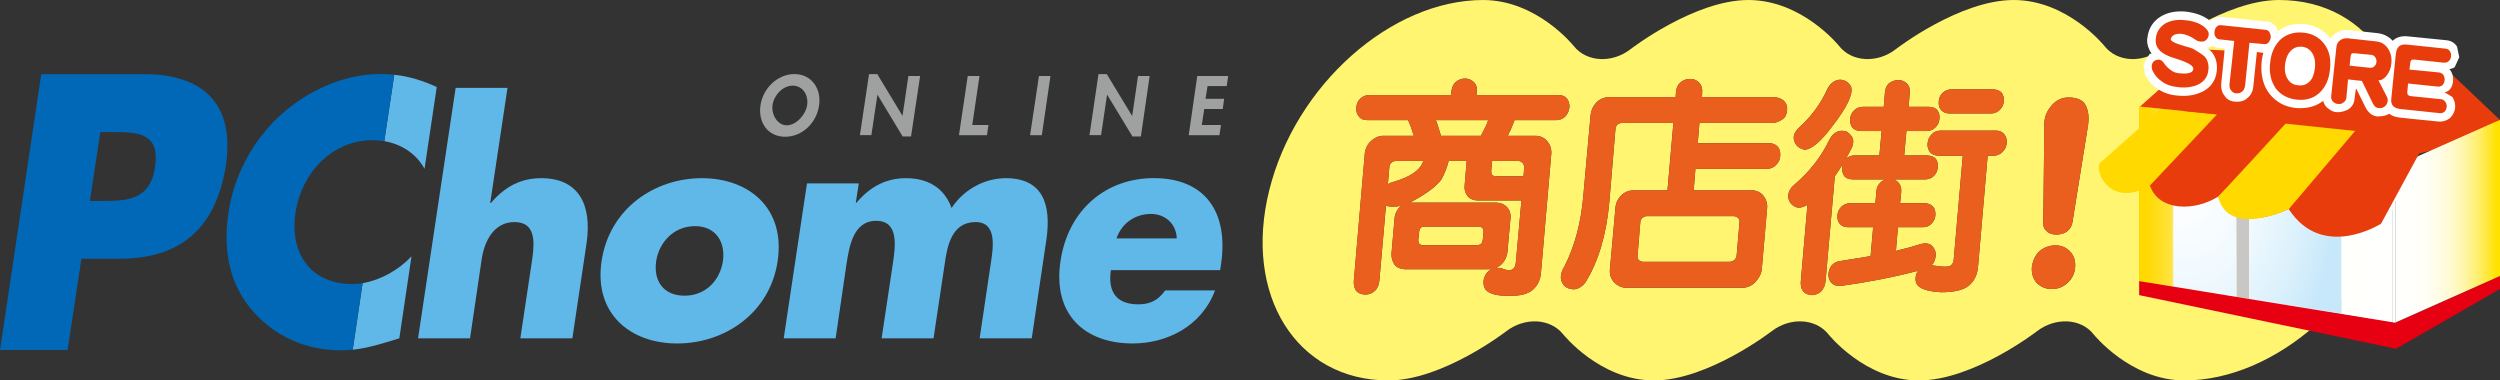 <?xml version="1.0" encoding="utf-8"?>
<!-- Generator: Adobe Illustrator 19.0.0, SVG Export Plug-In . SVG Version: 6.00 Build 0)  -->
<svg version="1.1" id="圖層_1" xmlns="http://www.w3.org/2000/svg" xmlns:xlink="http://www.w3.org/1999/xlink" x="0px" y="0px"
	 width="43.635px" height="6.64px" viewBox="0 0 43.635 6.64"
	 style="enable-background:new 0 0 43.635 6.64;" xml:space="preserve">
<rect x="0" y="0" width="43.635" height="6.64" fill="#333333" stroke="none"/>
<style type="text/css">
	.st0{fill-rule:evenodd;clip-rule:evenodd;fill:#E60012;}
	.st1{fill-rule:evenodd;clip-rule:evenodd;fill:#E83C0C;}
	.st2{fill:#FFF571;}
	.st3{fill:#0068B7;}
	.st4{fill:#60B8E9;}
	.st5{fill:#9FA0A0;}
	.st6{fill:#EB5F1E;}
	.st7{clip-path:url(#SVGID_2_);fill:url(#SVGID_3_);}
	.st8{clip-path:url(#SVGID_5_);fill:url(#SVGID_6_);}
	.st9{clip-path:url(#SVGID_8_);fill:url(#SVGID_9_);}
	.st10{clip-path:url(#SVGID_11_);fill:url(#SVGID_12_);}
	.st11{clip-path:url(#SVGID_14_);fill:url(#SVGID_15_);}
	.st12{clip-path:url(#SVGID_17_);fill:url(#SVGID_18_);}
	.st13{clip-path:url(#SVGID_20_);fill:url(#SVGID_21_);}
	.st14{fill:#C9C7C5;}
	.st15{fill-rule:evenodd;clip-rule:evenodd;fill:#FFD900;}
	.st16{enable-background:new    ;}
	.st17{clip-path:url(#SVGID_23_);fill:#E83C0C;}
	.st18{fill:#FFFFFF;}
	.st19{clip-path:url(#SVGID_25_);fill:#E83C0C;}
	.st20{fill:#E83C0C;}
	.st21{clip-path:url(#SVGID_27_);fill:#E83C0C;}
</style>
<polygon class="st0" points="41.819,5.627 41.819,6.088 43.635,5.043 43.635,4.818 "/>
<polygon class="st1" points="42.109,2.253 41.882,2.764 43.618,2.334 43.632,2.093 "/>
<path class="st2" d="M25.847,2.37c0.083-0.153,0.124-0.244,0.126-0.273h-0.914
	c0.013,0.015,0.044,0.106,0.092,0.273H25.847z"/>
<path class="st2" d="M24.82,2.864c0.01-0.02,0.017-0.037,0.02-0.055h-0.475
	c-0.034,0.002-0.059,0.01-0.079,0.032c-0.024,0.023-0.035,0.044-0.035,0.071
	l-0.027,0.306c0.024-0.021,0.052-0.03,0.088-0.041
	C24.583,3.099,24.752,2.995,24.82,2.864"/>
<path class="st2" d="M25.807,3.955h-0.935c-0.037,0-0.064,0.009-0.078,0.024
	c-0.014,0.026-0.024,0.047-0.024,0.074l-0.014,0.128
	c-0.004,0.03,0.004,0.055,0.017,0.073c0.013,0.014,0.035,0.026,0.068,0.026
	h0.935c0.032,0,0.057-0.012,0.078-0.026c0.013-0.016,0.022-0.041,0.028-0.073
	l0.011-0.128c0-0.031-0.003-0.054-0.017-0.07
	C25.859,3.964,25.839,3.955,25.807,3.955"/>
<path class="st2" d="M25.617,3.426c-0.042-0.058-0.062-0.117-0.053-0.188l0.035-0.429
	h-0.314c-0.026,0.106-0.068,0.219-0.134,0.334
	c-0.101,0.127-0.283,0.259-0.55,0.397c0.004-0.002,0.011-0.004,0.023-0.004
	h0.281h1.203c0.087,0.002,0.154,0.031,0.203,0.089
	c0.04,0.045,0.058,0.102,0.055,0.172l-0.057,0.619
	c-0.012,0.073-0.044,0.141-0.105,0.201c-0.035,0.029-0.066,0.045-0.098,0.065
	c0.032-0.008,0.063-0.008,0.099,0c0.084,0.033,0.142,0.044,0.172,0.029
	c0.049-0.021,0.076-0.063,0.08-0.126l0.098-1.086h-0.759
	C25.722,3.499,25.661,3.475,25.617,3.426"/>
<path class="st2" d="M39.779,0c-0.949,0-2.056,0.857-2.056,0.857
	c-0.325,0.251-0.77,0.229-0.991-0.053c0,0-0.643-0.804-1.586-0.804
	c-0.947,0-2.055,0.857-2.055,0.857c-0.321,0.251-0.769,0.229-0.99-0.053
	c0,0-0.642-0.804-1.585-0.804c-0.946,0-2.055,0.857-2.055,0.857
	c-0.323,0.251-0.767,0.229-0.992-0.053c0,0-0.639-0.804-1.583-0.804
	c-1.606,0-3.278,1.486-3.733,3.322c-0.456,1.833,0.477,3.318,2.082,3.318
	c0.946,0,2.054-0.858,2.054-0.858c0.325-0.249,0.767-0.228,0.993,0.051
	c0,0,0.641,0.807,1.585,0.807c0.943,0,2.054-0.858,2.054-0.858
	c0.322-0.249,0.767-0.228,0.991,0.051c0,0,0.64,0.807,1.582,0.807
	c0.948,0,2.058-0.858,2.058-0.858c0.323-0.249,0.768-0.228,0.988,0.051
	c0,0,0.644,0.807,1.586,0.807c1.606,0,3.278-1.485,3.734-3.318
	C42.318,1.486,41.383,0,39.779,0 M33.908,1.619
	c0.043-0.039,0.096-0.06,0.159-0.06h0.72
	c0.06,0.002,0.11,0.021,0.145,0.054c0.031,0.037,0.047,0.09,0.043,0.154
	C34.97,1.827,34.947,1.875,34.905,1.916c-0.041,0.042-0.093,0.065-0.155,0.065
	h-0.722c-0.064,0-0.111-0.023-0.147-0.059c-0.035-0.041-0.049-0.089-0.042-0.155
	C33.842,1.711,33.867,1.661,33.908,1.619 M31.417,2.212
	c0.209-0.192,0.368-0.412,0.48-0.663c0.034-0.065,0.08-0.113,0.138-0.139
	c0.048-0.024,0.104-0.026,0.165-0.001c0.054,0.023,0.089,0.063,0.11,0.109
	C32.346,1.646,32.236,1.875,31.981,2.203c-0.202,0.271-0.365,0.41-0.49,0.41
	c-0.054-0.014-0.1-0.037-0.136-0.079C31.275,2.427,31.294,2.319,31.417,2.212
	 M26.797,2.37c0.085,0,0.153,0.031,0.205,0.091
	c0.054,0.061,0.079,0.134,0.075,0.219l-0.181,2.085
	c-0.013,0.138-0.07,0.241-0.174,0.318c-0.061,0.038-0.144,0.069-0.252,0.076
	c-0.306,0.019-0.488-0.018-0.552-0.122c-0.028-0.054-0.032-0.112-0.017-0.177
	c0.024-0.076,0.069-0.132,0.132-0.16c-0.009-0.004-0.016-0.004-0.025,0h-1.486
	c-0.076-0.004-0.138-0.028-0.18-0.078c-0.042-0.061-0.06-0.128-0.054-0.208
	l0.054-0.621c0.009-0.071,0.042-0.132,0.092-0.183
	c0.003-0.006,0.012-0.014,0.02-0.016c-0.125,0.02-0.213,0.018-0.263-0.006
	l-0.115,1.309c-0.008,0.075-0.033,0.136-0.074,0.175
	c-0.049,0.047-0.107,0.069-0.167,0.069c-0.07,0-0.12-0.02-0.158-0.058
	c-0.039-0.046-0.054-0.111-0.047-0.186l0.192-2.231
	c0.013-0.079,0.047-0.15,0.108-0.205c0.065-0.058,0.135-0.091,0.214-0.091
	h0.533c-0.034-0.111-0.067-0.201-0.101-0.273h-0.706
	c-0.069,0-0.119-0.019-0.151-0.063c-0.037-0.044-0.053-0.099-0.046-0.159
	c0.004-0.063,0.03-0.117,0.072-0.156c0.043-0.041,0.096-0.06,0.163-0.06
	h1.415l0.009-0.059c0.007-0.066,0.031-0.128,0.074-0.166
	c0.043-0.039,0.1-0.064,0.165-0.064c0.062,0,0.114,0.025,0.153,0.064
	c0.042,0.038,0.061,0.1,0.053,0.166l-0.007,0.059h1.426
	c0.068,0,0.116,0.019,0.149,0.056C27.38,1.758,27.398,1.812,27.393,1.875
	c-0.007,0.06-0.032,0.115-0.073,0.159c-0.045,0.042-0.098,0.063-0.159,0.063
	h-0.726c-0.021,0.049-0.043,0.103-0.07,0.174
	c-0.019,0.034-0.036,0.067-0.047,0.099H26.797z M31.104,2.086
	c-0.053,0.04-0.117,0.06-0.187,0.06h-1.255l-0.029,0.352h1.236
	c0.068,0,0.122,0.02,0.158,0.062c0.039,0.039,0.05,0.095,0.045,0.163
	c-0.002,0.061-0.027,0.114-0.073,0.155c-0.045,0.05-0.102,0.07-0.168,0.07
	h-1.239l-0.03,0.374h0.995c0.089-0.004,0.16,0.026,0.216,0.087
	C30.824,3.473,30.849,3.542,30.844,3.625l-0.094,1.078
	c-0.01,0.085-0.053,0.157-0.118,0.226c-0.064,0.063-0.138,0.093-0.221,0.093
	h-2.042c-0.074-0.004-0.14-0.037-0.199-0.097
	c-0.057-0.067-0.078-0.139-0.071-0.222L28.196,3.625
	c0.007-0.083,0.041-0.158,0.108-0.22c0.059-0.057,0.13-0.083,0.213-0.083h0.266
	h0.321l0.103-1.176H28.321c-0.077,0-0.116,0.034-0.125,0.111l-0.107,1.272
	c-0.051,0.565-0.189,1.032-0.415,1.396c-0.052,0.071-0.116,0.112-0.183,0.123
	c-0.062,0.006-0.121-0.009-0.171-0.044c-0.098-0.091-0.104-0.207-0.014-0.356
	c0.181-0.353,0.294-0.775,0.332-1.264l0.122-1.356
	c0.008-0.099,0.045-0.179,0.109-0.244c0.063-0.063,0.144-0.093,0.248-0.09
	h1.129l0.006-0.081c0.006-0.072,0.027-0.127,0.072-0.168
	c0.047-0.044,0.105-0.068,0.176-0.068c0.063,0,0.113,0.022,0.154,0.063
	c0.045,0.046,0.063,0.106,0.056,0.173l-0.004,0.081h1.25
	c0.073,0.004,0.135,0.025,0.178,0.064c0.045,0.044,0.064,0.098,0.058,0.16
	C31.186,1.995,31.159,2.057,31.104,2.086 M34.949,2.655
	c-0.044,0.042-0.098,0.063-0.157,0.063h-0.099l-0.17,1.96
	c-0.018,0.139-0.076,0.243-0.172,0.318c-0.103,0.074-0.259,0.105-0.473,0.105
	c-0.242-0.014-0.386-0.064-0.428-0.152c-0.022-0.052-0.022-0.107-0.001-0.168
	c0.007-0.02,0.019-0.042,0.029-0.055c-0.441,0.116-0.888,0.201-1.343,0.264
	c-0.067,0.004-0.122-0.009-0.158-0.041C31.934,4.908,31.915,4.86,31.913,4.797
	c0-0.06,0.018-0.11,0.056-0.163c0.039-0.045,0.093-0.073,0.156-0.079
	c0.157-0.025,0.331-0.052,0.524-0.085l0.045-0.504H32.262
	c-0.065,0-0.113-0.019-0.148-0.056c-0.036-0.039-0.049-0.092-0.044-0.156
	c0.006-0.057,0.029-0.105,0.069-0.146c0.045-0.041,0.097-0.062,0.159-0.062
	h0.434l0.018-0.198c0.003-0.069,0.028-0.124,0.069-0.16
	c0.028-0.029,0.06-0.047,0.096-0.057h-0.574c-0.067,0-0.116-0.019-0.15-0.055
	C32.159,3.033,32.144,2.967,32.153,2.882c-0.041,0.068-0.085,0.135-0.128,0.194
	L31.863,4.908c-0.007,0.075-0.035,0.131-0.078,0.179
	c-0.045,0.041-0.097,0.06-0.16,0.065c-0.063-0.005-0.112-0.024-0.15-0.063
	c-0.035-0.048-0.051-0.106-0.044-0.181l0.116-1.333
	C31.491,3.608,31.442,3.625,31.384,3.625c-0.054-0.011-0.1-0.037-0.134-0.083
	c-0.035-0.051-0.048-0.106-0.035-0.158c0.012-0.062,0.047-0.114,0.108-0.164
	c0.268-0.229,0.469-0.49,0.608-0.783c0.036-0.067,0.08-0.114,0.139-0.139
	c0.048-0.021,0.102-0.021,0.165,0c0.047,0.035,0.085,0.072,0.106,0.121
	c0.014,0.057,0.003,0.12-0.035,0.19c-0.032,0.057-0.06,0.111-0.089,0.164
	c0.041-0.039,0.093-0.061,0.156-0.061h0.429l0.04-0.426h-0.359
	c-0.065,0-0.113-0.019-0.149-0.056c-0.034-0.042-0.045-0.091-0.042-0.156
	c0.006-0.058,0.029-0.11,0.072-0.15c0.043-0.041,0.096-0.06,0.159-0.06
	h0.356l0.02-0.246c0.005-0.067,0.027-0.123,0.068-0.161
	c0.048-0.037,0.101-0.06,0.167-0.06c0.058,0,0.106,0.021,0.146,0.058
	c0.042,0.04,0.06,0.096,0.053,0.163l-0.02,0.246h0.352
	c0.061,0.002,0.114,0.019,0.144,0.054c0.033,0.038,0.051,0.093,0.042,0.156
	c-0.003,0.058-0.028,0.106-0.068,0.147c-0.04,0.044-0.092,0.065-0.155,0.065
	h-0.353l-0.039,0.426h0.4c0.062,0.004,0.111,0.022,0.145,0.052
	c0.034,0.041,0.047,0.093,0.041,0.155c-0.005,0.062-0.027,0.109-0.066,0.15
	c-0.043,0.041-0.094,0.062-0.156,0.062h-0.558
	c0.034,0.01,0.064,0.025,0.089,0.05c0.039,0.043,0.06,0.098,0.053,0.167
	l-0.019,0.198h0.427c0.062,0.003,0.109,0.021,0.143,0.056
	c0.037,0.038,0.048,0.09,0.046,0.152c-0.002,0.059-0.03,0.109-0.069,0.15
	c-0.041,0.043-0.093,0.062-0.158,0.062h-0.427l-0.036,0.413
	c0.18-0.043,0.32-0.084,0.422-0.116c0.065-0.02,0.123-0.02,0.169,0
	c0.044,0.025,0.076,0.064,0.097,0.122c0.012,0.062,0.008,0.118-0.017,0.172
	c-0.006,0.028-0.027,0.052-0.052,0.071c0.015,0.002,0.025,0.006,0.037,0.006
	c0.165,0.028,0.267,0.028,0.307-0.004c0.025-0.021,0.044-0.057,0.046-0.103
	l0.158-1.809h-0.417c-0.064,0-0.116-0.021-0.153-0.059
	c-0.034-0.046-0.052-0.099-0.044-0.161c0.008-0.065,0.031-0.115,0.075-0.156
	c0.04-0.044,0.091-0.063,0.162-0.063h0.95c0.063,0,0.113,0.019,0.146,0.059
	c0.038,0.043,0.054,0.095,0.048,0.16C35.019,2.56,34.995,2.613,34.949,2.655
	 M36.22,4.662c-0.01,0.115-0.051,0.2-0.131,0.273
	c-0.075,0.073-0.17,0.11-0.277,0.11c-0.11,0-0.199-0.041-0.268-0.112
	c-0.059-0.071-0.087-0.156-0.08-0.271c0.015-0.111,0.059-0.208,0.135-0.279
	c0.078-0.066,0.171-0.1,0.28-0.1c0.102,0,0.189,0.037,0.261,0.116
	C36.2,4.468,36.228,4.557,36.22,4.662 M36.446,2.18l-0.274,1.704
	c-0.012,0.063-0.044,0.117-0.098,0.158c-0.048,0.034-0.109,0.052-0.178,0.052
	c-0.078,0-0.136-0.019-0.171-0.057c-0.043-0.034-0.066-0.086-0.062-0.153
	l0.019-1.704c-0.005-0.123,0.038-0.235,0.121-0.331
	c0.08-0.098,0.182-0.148,0.301-0.148c0.152,0,0.255,0.048,0.3,0.139
	C36.452,1.935,36.464,2.047,36.446,2.18"/>
<path class="st2" d="M28.664,3.806c-0.021,0.02-0.034,0.045-0.034,0.078l-0.047,0.567
	c-0.006,0.037,0,0.065,0.018,0.084c0.018,0.022,0.042,0.031,0.075,0.035h1.506
	c0.034,0,0.065-0.013,0.095-0.035c0.018-0.023,0.034-0.051,0.035-0.084
	l0.049-0.567c0.005-0.035-0.006-0.064-0.026-0.082
	c-0.023-0.017-0.05-0.03-0.083-0.03h-1.507
	C28.717,3.772,28.688,3.785,28.664,3.806"/>
<path class="st2" d="M26.028,2.985c0,0.028,0.004,0.052,0.017,0.069
	c0.014,0.015,0.035,0.022,0.07,0.022h0.476l0.013-0.15
	c0.001-0.028-0.01-0.056-0.03-0.084c-0.026-0.023-0.05-0.033-0.076-0.033H26.044
	L26.028,2.985z"/>
<path class="st3" d="M2.525,1.295H0.72L0,6.109h1.18l0.241-1.593h0.666
	c1.03,0,1.682-0.5,1.857-1.638C4.104,1.777,3.502,1.295,2.525,1.295 M2.706,2.917
	C2.62,3.507,2.196,3.507,1.769,3.507H1.569l0.182-1.202h0.198
	C2.404,2.305,2.796,2.313,2.706,2.917"/>
<path class="st4" d="M9.448,3.11c-0.354,0-0.628,0.141-0.881,0.433H8.556l0.302-2.009
	H7.953L7.297,5.905h0.907l0.204-1.385c0.049-0.315,0.212-0.644,0.572-0.644
	c0.362,0,0.355,0.329,0.31,0.644L9.082,5.905h0.908l0.247-1.654
	C10.339,3.564,10.094,3.11,9.448,3.11"/>
<path class="st4" d="M12.25,3.11c-0.82,0-1.611,0.525-1.75,1.447
	c-0.136,0.922,0.503,1.438,1.32,1.438c0.823,0,1.617-0.524,1.753-1.438
	C13.71,3.635,13.074,3.11,12.25,3.11 M12.618,4.557
	c-0.052,0.342-0.306,0.604-0.67,0.604c-0.372,0-0.545-0.262-0.495-0.604
	c0.052-0.331,0.308-0.61,0.678-0.61C12.494,3.947,12.665,4.226,12.618,4.557"/>
<path class="st4" d="M17.553,3.11c-0.35,0-0.72,0.182-0.944,0.52
	c-0.131-0.36-0.425-0.52-0.793-0.52c-0.329,0-0.612,0.128-0.868,0.429H14.937
	l0.052-0.338h-0.904l-0.406,2.704h0.906l0.189-1.292
	c0.048-0.301,0.114-0.759,0.519-0.759s0.334,0.458,0.289,0.759l-0.194,1.292
	h0.906l0.194-1.292c0.044-0.322,0.124-0.737,0.54-0.737
	c0.385,0,0.306,0.459,0.263,0.737l-0.192,1.292h0.909l0.256-1.724
	C18.353,3.56,18.198,3.11,17.553,3.11"/>
<path class="st4" d="M20.138,3.109c-0.831,0-1.494,0.548-1.628,1.448
	c-0.139,0.927,0.416,1.438,1.261,1.438c0.581,0,1.199-0.29,1.436-0.926h-0.87
	c-0.126,0.178-0.271,0.243-0.469,0.243c-0.373,0-0.536-0.208-0.479-0.597h1.908
	l0.015-0.103C21.448,3.688,21.023,3.109,20.138,3.109 M19.487,4.161
	c0.098-0.279,0.338-0.427,0.603-0.427c0.243,0,0.441,0.169,0.449,0.427H19.487z"/>
<path class="st5" d="M13.703,2.387c0.305,0,0.552-0.248,0.593-0.547
	c0.044-0.289-0.13-0.547-0.429-0.547c-0.305,0-0.554,0.258-0.594,0.547
	C13.231,2.139,13.402,2.387,13.703,2.387 M13.484,1.833
	c0.023-0.168,0.175-0.338,0.353-0.338c0.178,0,0.277,0.17,0.251,0.338
	c-0.019,0.154-0.182,0.354-0.356,0.354C13.562,2.187,13.46,1.987,13.484,1.833"/>
<polygon class="st5" points="15.314,1.656 15.317,1.656 15.755,2.382 15.901,2.382 
	16.06,1.326 15.855,1.326 15.753,2.02 15.751,2.02 15.312,1.294 15.168,1.294 
	15.009,2.359 15.209,2.359 "/>
<polygon class="st5" points="17.252,2.182 16.97,2.182 17.096,1.326 16.891,1.326 
	16.738,2.36 17.227,2.36 "/>
<polygon class="st5" points="17.979,2.36 18.184,2.36 18.335,1.326 18.134,1.326 "/>
<polygon class="st5" points="19.322,1.656 19.326,1.656 19.766,2.382 19.913,2.382 
	20.066,1.326 19.863,1.326 19.762,2.02 19.758,2.02 19.318,1.294 19.173,1.294 
	19.016,2.359 19.218,2.359 "/>
<polygon class="st5" points="20.748,2.36 21.284,2.36 21.311,2.182 20.976,2.182 
	21.019,1.903 21.342,1.903 21.366,1.725 21.041,1.725 21.077,1.502 21.411,1.502 
	21.437,1.326 20.897,1.326 "/>
<path class="st4" d="M7.41,2.947l0.213-1.428C7.388,1.41,7.145,1.333,6.882,1.305
	l-0.174,1.158C7.006,2.516,7.265,2.68,7.41,2.947"/>
<path class="st4" d="M6.97,5.905l0.212-1.43C6.949,4.721,6.638,4.888,6.329,4.943
	L6.157,6.104C6.416,6.076,6.656,6.002,6.97,5.905"/>
<path class="st3" d="M6.498,2.447c0.072,0,0.14,0.006,0.209,0.017l0.174-1.158
	C6.803,1.294,6.716,1.292,6.629,1.292c-0.606,0-1.259,0.277-1.754,0.736
	C4.393,2.479,4.081,3.082,3.988,3.709C3.885,4.391,4.015,4.985,4.424,5.442
	c0.38,0.431,0.919,0.672,1.518,0.672c0.073,0,0.143-0.004,0.214-0.01
	L6.329,4.943C6.267,4.953,6.203,4.957,6.141,4.957
	c-0.701,0-1.091-0.519-0.984-1.243C5.264,3.003,5.809,2.447,6.498,2.447"/>
<path class="st6" d="M26.435,2.097h0.726c0.061,0,0.114-0.02,0.158-0.063
	c0.042-0.044,0.067-0.099,0.074-0.159c0.005-0.063-0.014-0.117-0.048-0.16
	c-0.033-0.037-0.081-0.056-0.149-0.056h-1.426l0.007-0.059
	c0.008-0.066-0.011-0.128-0.053-0.166c-0.039-0.039-0.091-0.063-0.154-0.063
	c-0.065,0-0.121,0.024-0.164,0.063c-0.043,0.038-0.067,0.1-0.074,0.166
	l-0.009,0.059h-1.415c-0.067,0-0.12,0.019-0.163,0.06
	c-0.042,0.039-0.068,0.093-0.073,0.156c-0.007,0.06,0.01,0.115,0.047,0.159
	c0.032,0.045,0.082,0.063,0.151,0.063h0.706
	c0.034,0.072,0.067,0.162,0.101,0.274h-0.533c-0.079,0-0.149,0.032-0.214,0.09
	c-0.061,0.055-0.095,0.126-0.108,0.205l-0.193,2.231
	c-0.006,0.075,0.009,0.141,0.048,0.186c0.038,0.039,0.088,0.058,0.158,0.058
	c0.059,0,0.118-0.021,0.167-0.069c0.04-0.039,0.065-0.1,0.074-0.175
	l0.114-1.309c0.051,0.024,0.139,0.026,0.264,0.006
	c-0.009,0.002-0.017,0.01-0.02,0.016c-0.05,0.052-0.083,0.112-0.092,0.183
	l-0.054,0.621c-0.006,0.081,0.012,0.147,0.054,0.208
	c0.042,0.05,0.103,0.074,0.18,0.078h1.485c0.01-0.004,0.017-0.004,0.026,0
	c-0.063,0.028-0.108,0.085-0.132,0.16c-0.015,0.065-0.011,0.123,0.016,0.178
	c0.064,0.103,0.247,0.14,0.553,0.121c0.108-0.007,0.191-0.037,0.252-0.076
	c0.104-0.077,0.161-0.18,0.174-0.318l0.181-2.085
	c0.004-0.085-0.021-0.158-0.076-0.219c-0.051-0.06-0.12-0.09-0.204-0.09h-0.48
	c0.012-0.033,0.029-0.066,0.048-0.1C26.392,2.2,26.414,2.146,26.435,2.097
	 M25.972,2.097c-0.002,0.029-0.043,0.12-0.126,0.274h-0.696
	c-0.048-0.167-0.079-0.258-0.092-0.274H25.972z M24.311,3.177
	c-0.036,0.011-0.064,0.02-0.088,0.041l0.027-0.306
	c0-0.027,0.011-0.048,0.035-0.072c0.021-0.021,0.046-0.029,0.08-0.031h0.474
	c-0.003,0.018-0.009,0.035-0.02,0.055C24.751,2.995,24.582,3.099,24.311,3.177
	 M25.881,4.181c-0.006,0.032-0.015,0.058-0.028,0.073
	c-0.021,0.015-0.046,0.027-0.078,0.027h-0.935c-0.033,0-0.055-0.012-0.068-0.027
	c-0.013-0.017-0.021-0.043-0.017-0.073l0.014-0.128
	c0-0.026,0.01-0.048,0.024-0.073c0.014-0.016,0.041-0.025,0.078-0.025h0.935
	c0.032,0,0.053,0.009,0.069,0.029c0.015,0.015,0.018,0.039,0.018,0.069
	L25.881,4.181z M26.456,4.585c-0.003,0.063-0.031,0.105-0.08,0.126
	c-0.03,0.015-0.087,0.004-0.171-0.029c-0.037-0.008-0.068-0.008-0.1,0
	c0.032-0.019,0.063-0.036,0.099-0.064c0.061-0.061,0.092-0.128,0.104-0.202
	l0.057-0.619c0.003-0.07-0.014-0.127-0.055-0.172
	c-0.049-0.058-0.116-0.087-0.203-0.088h-1.203h-0.281
	c-0.012,0-0.019,0.001-0.022,0.003c0.266-0.138,0.448-0.27,0.549-0.397
	c0.066-0.115,0.108-0.228,0.134-0.334h0.314L25.563,3.238
	c-0.009,0.071,0.011,0.131,0.053,0.188c0.045,0.049,0.105,0.073,0.179,0.073h0.76
	L26.456,4.585z M26.498,2.809c0.026,0,0.05,0.01,0.076,0.033
	c0.02,0.028,0.03,0.056,0.029,0.084l-0.012,0.15h-0.476
	c-0.035,0-0.056-0.007-0.071-0.022c-0.012-0.017-0.017-0.041-0.016-0.069
	l0.015-0.176H26.498z"/>
<path class="st6" d="M30.957,1.694h-1.25l0.003-0.081c0.007-0.067-0.011-0.127-0.056-0.173
	c-0.041-0.041-0.091-0.063-0.154-0.063c-0.07,0-0.128,0.024-0.176,0.068
	c-0.044,0.041-0.066,0.097-0.072,0.168l-0.005,0.081h-1.129
	c-0.105-0.003-0.185,0.027-0.248,0.091c-0.064,0.064-0.101,0.144-0.11,0.243
	l-0.122,1.356c-0.038,0.49-0.151,0.911-0.331,1.264
	c-0.091,0.149-0.084,0.266,0.013,0.356c0.051,0.036,0.11,0.05,0.172,0.044
	c0.067-0.01,0.131-0.051,0.182-0.123c0.226-0.364,0.364-0.831,0.415-1.396
	l0.107-1.272c0.01-0.077,0.049-0.111,0.125-0.111h0.887l-0.104,1.176h-0.32
	h-0.266c-0.083,0-0.155,0.026-0.213,0.083c-0.068,0.062-0.102,0.138-0.109,0.221
	L28.099,4.704c-0.007,0.083,0.014,0.154,0.071,0.221
	c0.059,0.06,0.125,0.093,0.2,0.097h2.041c0.084,0,0.157-0.03,0.221-0.093
	c0.065-0.069,0.109-0.14,0.118-0.225l0.095-1.078
	c0.004-0.083-0.021-0.153-0.072-0.217c-0.055-0.061-0.126-0.091-0.215-0.087
	h-0.996l0.031-0.374h1.239c0.066,0,0.123-0.02,0.167-0.07
	c0.046-0.041,0.071-0.094,0.073-0.155c0.005-0.068-0.006-0.124-0.045-0.163
	c-0.035-0.042-0.09-0.061-0.157-0.061h-1.237l0.029-0.353h1.256
	c0.069,0,0.134-0.02,0.186-0.06c0.055-0.029,0.082-0.09,0.088-0.168
	c0.006-0.062-0.012-0.116-0.058-0.16C31.091,1.719,31.03,1.698,30.957,1.694
	 M30.252,3.772c0.033,0,0.06,0.013,0.083,0.03
	c0.021,0.018,0.031,0.047,0.026,0.082l-0.049,0.567
	c-0.001,0.033-0.017,0.061-0.035,0.085c-0.03,0.021-0.061,0.034-0.095,0.034
	h-1.506c-0.032-0.004-0.057-0.013-0.075-0.034
	c-0.017-0.02-0.024-0.048-0.017-0.085l0.046-0.567
	c0-0.033,0.013-0.058,0.034-0.078c0.024-0.021,0.053-0.034,0.081-0.034H30.252z"/>
<path class="st6" d="M31.492,2.613c0.125,0,0.287-0.139,0.49-0.409
	c0.255-0.328,0.364-0.558,0.328-0.686c-0.021-0.046-0.056-0.086-0.11-0.109
	c-0.06-0.025-0.116-0.023-0.165,0.002c-0.058,0.025-0.103,0.073-0.137,0.139
	c-0.113,0.251-0.272,0.47-0.48,0.663c-0.123,0.106-0.143,0.214-0.062,0.322
	C31.392,2.576,31.437,2.599,31.492,2.613"/>
<path class="st6" d="M34.831,2.279h-0.95c-0.071,0-0.122,0.02-0.162,0.063
	c-0.044,0.041-0.067,0.091-0.075,0.157c-0.007,0.061,0.01,0.114,0.044,0.16
	c0.037,0.038,0.089,0.059,0.153,0.059h0.418l-0.159,1.809
	c-0.002,0.046-0.02,0.082-0.045,0.104c-0.04,0.032-0.143,0.032-0.308,0.003
	c-0.012,0-0.022-0.003-0.037-0.005c0.025-0.02,0.046-0.043,0.052-0.072
	c0.025-0.053,0.029-0.11,0.017-0.172c-0.021-0.057-0.052-0.096-0.097-0.122
	c-0.045-0.02-0.103-0.02-0.168,0c-0.103,0.033-0.243,0.074-0.423,0.117
	l0.036-0.414h0.428c0.065,0,0.116-0.019,0.157-0.062
	c0.039-0.041,0.067-0.091,0.069-0.149c0.002-0.063-0.009-0.115-0.046-0.153
	c-0.033-0.035-0.081-0.052-0.143-0.055h-0.427l0.019-0.199
	c0.007-0.069-0.014-0.124-0.053-0.167c-0.025-0.025-0.054-0.04-0.089-0.049
	h0.558c0.062,0,0.113-0.022,0.156-0.063c0.039-0.041,0.061-0.088,0.066-0.149
	c0.007-0.063-0.007-0.115-0.041-0.156c-0.034-0.03-0.083-0.048-0.144-0.051
	h-0.401l0.039-0.426h0.353c0.063,0,0.116-0.022,0.155-0.066
	c0.04-0.041,0.065-0.088,0.068-0.147c0.009-0.063-0.009-0.117-0.042-0.155
	c-0.03-0.036-0.082-0.053-0.144-0.055h-0.352l0.02-0.246
	c0.007-0.067-0.011-0.122-0.052-0.162c-0.04-0.037-0.089-0.059-0.147-0.059
	c-0.066,0-0.118,0.024-0.167,0.061c-0.04,0.038-0.063,0.093-0.068,0.16
	l-0.02,0.246h-0.356c-0.063,0-0.116,0.019-0.158,0.061
	c-0.044,0.04-0.067,0.091-0.073,0.149c-0.003,0.065,0.009,0.114,0.042,0.156
	c0.037,0.037,0.084,0.057,0.149,0.057h0.359l-0.039,0.426h-0.43
	c-0.063,0-0.115,0.021-0.155,0.06c0.028-0.053,0.056-0.106,0.089-0.164
	c0.037-0.069,0.048-0.133,0.034-0.189c-0.021-0.049-0.059-0.086-0.106-0.121
	c-0.063-0.022-0.116-0.022-0.165,0c-0.059,0.024-0.102,0.072-0.138,0.138
	c-0.14,0.293-0.341,0.554-0.609,0.783c-0.061,0.05-0.096,0.102-0.108,0.164
	c-0.012,0.052,0,0.107,0.035,0.159c0.034,0.046,0.081,0.071,0.134,0.083
	c0.058,0,0.108-0.018,0.163-0.051l-0.115,1.333
	c-0.008,0.075,0.008,0.134,0.043,0.182C31.513,5.129,31.562,5.147,31.625,5.152
	c0.063-0.005,0.116-0.023,0.16-0.064c0.044-0.048,0.071-0.105,0.079-0.18
	l0.161-1.832c0.043-0.059,0.087-0.126,0.128-0.193
	C32.144,2.967,32.159,3.033,32.191,3.076c0.034,0.036,0.083,0.056,0.15,0.056
	h0.574c-0.036,0.009-0.068,0.028-0.096,0.056
	C32.778,3.224,32.753,3.279,32.75,3.348l-0.018,0.199h-0.434
	c-0.062,0-0.114,0.02-0.158,0.061c-0.041,0.041-0.063,0.089-0.07,0.147
	c-0.005,0.063,0.009,0.117,0.045,0.156c0.034,0.036,0.082,0.055,0.147,0.055
	h0.432l-0.045,0.504C32.456,4.504,32.282,4.53,32.125,4.555
	c-0.063,0.006-0.117,0.035-0.156,0.079c-0.037,0.053-0.056,0.103-0.056,0.164
	c0.002,0.062,0.021,0.11,0.064,0.151c0.037,0.032,0.091,0.046,0.158,0.041
	c0.455-0.063,0.902-0.148,1.343-0.264c-0.01,0.013-0.022,0.035-0.029,0.055
	c-0.02,0.061-0.02,0.116,0.002,0.168c0.042,0.089,0.186,0.139,0.427,0.152
	c0.215,0,0.37-0.031,0.474-0.104c0.095-0.075,0.153-0.18,0.171-0.319
	l0.17-1.96h0.099c0.06,0,0.113-0.021,0.158-0.063s0.069-0.095,0.075-0.156
	c0.006-0.066-0.009-0.117-0.048-0.16C34.944,2.299,34.894,2.279,34.831,2.279"/>
<path class="st6" d="M34.028,1.981h0.722c0.062,0,0.115-0.022,0.155-0.064
	c0.043-0.041,0.065-0.089,0.071-0.15c0.004-0.063-0.013-0.117-0.044-0.154
	c-0.035-0.032-0.085-0.052-0.144-0.054H34.068c-0.063,0-0.116,0.022-0.16,0.061
	c-0.04,0.042-0.066,0.091-0.069,0.147c-0.006,0.067,0.007,0.114,0.043,0.155
	C33.918,1.959,33.964,1.981,34.028,1.981"/>
<path class="st6" d="M36.104,1.701c-0.12,0-0.221,0.05-0.301,0.147
	c-0.083,0.096-0.126,0.208-0.121,0.332l-0.019,1.704
	c-0.004,0.067,0.019,0.119,0.062,0.153c0.035,0.037,0.093,0.057,0.171,0.057
	c0.068,0,0.129-0.018,0.178-0.052c0.054-0.041,0.086-0.096,0.097-0.158
	l0.275-1.704c0.017-0.133,0.006-0.246-0.042-0.34
	C36.358,1.749,36.256,1.701,36.104,1.701"/>
<path class="st6" d="M35.879,4.282c-0.109,0-0.202,0.034-0.28,0.101
	c-0.076,0.071-0.12,0.168-0.136,0.279c-0.006,0.114,0.021,0.199,0.081,0.27
	c0.069,0.072,0.158,0.113,0.268,0.113c0.107,0,0.202-0.037,0.276-0.111
	c0.081-0.073,0.122-0.158,0.132-0.272c0.008-0.106-0.02-0.194-0.08-0.264
	C36.068,4.32,35.981,4.282,35.879,4.282"/>
<g>
	<defs>
		<polygon id="SVGID_1_" points="37.334,4.914 37.924,5.012 37.924,2.741 40.861,3.527 
			40.861,5.486 41.765,5.639 41.765,2.919 41.816,2.898 41.816,2.334 
			37.334,1.854 		"/>
	</defs>
	<clipPath id="SVGID_2_">
		<use xlink:href="#SVGID_1_"  style="overflow:visible;"/>
	</clipPath>
	
		<linearGradient id="SVGID_3_" gradientUnits="userSpaceOnUse" x1="-481.466" y1="685.009" x2="-480.466" y2="685.009" gradientTransform="matrix(-4.482 -0.644 0 6.282 -2115.963 -4609.008)">
		<stop  offset="0" style="stop-color:#FFFFFF"/>
		<stop  offset="0.216" style="stop-color:#FFFFFC"/>
		<stop  offset="0.352" style="stop-color:#FFFDF4"/>
		<stop  offset="0.465" style="stop-color:#FFFBE5"/>
		<stop  offset="0.567" style="stop-color:#FFF8D1"/>
		<stop  offset="0.66" style="stop-color:#FFF4B6"/>
		<stop  offset="0.747" style="stop-color:#FFEF95"/>
		<stop  offset="0.829" style="stop-color:#FFE96E"/>
		<stop  offset="0.908" style="stop-color:#FFE340"/>
		<stop  offset="0.981" style="stop-color:#FFDB0E"/>
		<stop  offset="1" style="stop-color:#FFD900"/>
	</linearGradient>
	<polygon class="st7" points="41.816,6.283 37.334,5.639 37.334,1.21 41.816,1.854 	"/>
</g>
<g>
	<defs>
		<polygon id="SVGID_4_" points="41.785,5.641 41.816,5.646 41.816,5.626 		"/>
	</defs>
	<clipPath id="SVGID_5_">
		<use xlink:href="#SVGID_4_"  style="overflow:visible;"/>
	</clipPath>
	
		<linearGradient id="SVGID_6_" gradientUnits="userSpaceOnUse" x1="-481.464" y1="684.998" x2="-480.464" y2="684.998" gradientTransform="matrix(-4.458 -0.641 0 6.249 -2104.671 -4583.247)">
		<stop  offset="0" style="stop-color:#FFFFFF"/>
		<stop  offset="0.234" style="stop-color:#FFFEFC"/>
		<stop  offset="0.378" style="stop-color:#FFFDF4"/>
		<stop  offset="0.498" style="stop-color:#FEFAE5"/>
		<stop  offset="0.605" style="stop-color:#FDF5D1"/>
		<stop  offset="0.702" style="stop-color:#FCF0B6"/>
		<stop  offset="0.793" style="stop-color:#FBE996"/>
		<stop  offset="0.88" style="stop-color:#F9E16F"/>
		<stop  offset="0.96" style="stop-color:#F7D743"/>
		<stop  offset="1" style="stop-color:#F6D22A"/>
	</linearGradient>
	<polygon class="st8" points="41.816,5.651 41.785,5.646 41.785,5.622 41.816,5.626 	"/>
</g>
<g>
	<defs>
		<polygon id="SVGID_7_" points="41.816,2.898 41.816,5.626 43.635,4.817 43.635,2.091 		"/>
	</defs>
	<clipPath id="SVGID_8_">
		<use xlink:href="#SVGID_7_"  style="overflow:visible;"/>
	</clipPath>
	
		<linearGradient id="SVGID_9_" gradientUnits="userSpaceOnUse" x1="-482.983" y1="684.807" x2="-481.983" y2="684.807" gradientTransform="matrix(1.867 -0.826 0 -2.617 943.427 1397.03)">
		<stop  offset="0" style="stop-color:#FFFFFF"/>
		<stop  offset="0.22" style="stop-color:#FFFFFC"/>
		<stop  offset="0.356" style="stop-color:#FFFEF4"/>
		<stop  offset="0.469" style="stop-color:#FFFCE5"/>
		<stop  offset="0.569" style="stop-color:#FFFAD1"/>
		<stop  offset="0.662" style="stop-color:#FFF7B6"/>
		<stop  offset="0.748" style="stop-color:#FFF395"/>
		<stop  offset="0.829" style="stop-color:#FFEF6F"/>
		<stop  offset="0.907" style="stop-color:#FFE941"/>
		<stop  offset="0.979" style="stop-color:#FFE410"/>
		<stop  offset="1" style="stop-color:#FFE200"/>
	</linearGradient>
	<polygon class="st9" points="41.816,2.091 43.635,1.286 43.635,5.626 41.816,6.431 	"/>
</g>
<g>
	<defs>
		<polygon id="SVGID_10_" points="41.765,5.646 41.785,5.641 41.765,5.639 		"/>
	</defs>
	<clipPath id="SVGID_11_">
		<use xlink:href="#SVGID_10_"  style="overflow:visible;"/>
	</clipPath>
	
		<linearGradient id="SVGID_12_" gradientUnits="userSpaceOnUse" x1="-482.811" y1="684.807" x2="-481.811" y2="684.807" gradientTransform="matrix(2.224 -0.985 0 -3.118 1115.65 1665.183)">
		<stop  offset="0" style="stop-color:#FFFFFF"/>
		<stop  offset="0.234" style="stop-color:#FFFEFC"/>
		<stop  offset="0.378" style="stop-color:#FFFDF4"/>
		<stop  offset="0.498" style="stop-color:#FEFAE5"/>
		<stop  offset="0.605" style="stop-color:#FDF5D1"/>
		<stop  offset="0.702" style="stop-color:#FCF0B6"/>
		<stop  offset="0.793" style="stop-color:#FBE996"/>
		<stop  offset="0.88" style="stop-color:#F9E16F"/>
		<stop  offset="0.96" style="stop-color:#F7D743"/>
		<stop  offset="1" style="stop-color:#F6D22A"/>
	</linearGradient>
	<polygon class="st10" points="41.765,5.639 41.785,5.63 41.785,5.646 41.765,5.655 	"/>
</g>
<g>
	<defs>
		<polygon id="SVGID_13_" points="41.765,2.919 41.765,5.639 41.785,5.641 41.816,5.626 
			41.816,2.898 		"/>
	</defs>
	<clipPath id="SVGID_14_">
		<use xlink:href="#SVGID_13_"  style="overflow:visible;"/>
	</clipPath>
	
		<linearGradient id="SVGID_15_" gradientUnits="userSpaceOnUse" x1="-481.492" y1="684.986" x2="-480.492" y2="684.986" gradientTransform="matrix(-4.762 -0.684 0 6.675 -2251.144 -4897.397)">
		<stop  offset="0" style="stop-color:#FFFFFF"/>
		<stop  offset="0.234" style="stop-color:#FFFEFC"/>
		<stop  offset="0.378" style="stop-color:#FFFDF4"/>
		<stop  offset="0.498" style="stop-color:#FEFAE5"/>
		<stop  offset="0.605" style="stop-color:#FDF5D1"/>
		<stop  offset="0.702" style="stop-color:#FCF0B6"/>
		<stop  offset="0.793" style="stop-color:#FBE996"/>
		<stop  offset="0.88" style="stop-color:#F9E16F"/>
		<stop  offset="0.96" style="stop-color:#F7D743"/>
		<stop  offset="1" style="stop-color:#F6D22A"/>
	</linearGradient>
	<polygon class="st11" points="41.816,5.648 41.765,5.641 41.765,2.891 41.816,2.898 	"/>
</g>
<g>
	<defs>
		<polygon id="SVGID_16_" points="37.924,5.012 39.036,5.193 39.036,3.713 39.254,3.72 
			39.254,5.214 39.163,5.214 40.861,5.486 40.861,3.527 37.924,2.741 		"/>
	</defs>
	<clipPath id="SVGID_17_">
		<use xlink:href="#SVGID_16_"  style="overflow:visible;"/>
	</clipPath>
	
		<linearGradient id="SVGID_18_" gradientUnits="userSpaceOnUse" x1="-481.466" y1="684.996" x2="-480.466" y2="684.996" gradientTransform="matrix(-4.482 -0.644 0 6.282 -2116.099 -4608.823)">
		<stop  offset="0" style="stop-color:#FFFFFF"/>
		<stop  offset="0.234" style="stop-color:#FFFEFC"/>
		<stop  offset="0.378" style="stop-color:#FFFDF4"/>
		<stop  offset="0.498" style="stop-color:#FEFAE5"/>
		<stop  offset="0.605" style="stop-color:#FDF5D1"/>
		<stop  offset="0.702" style="stop-color:#FCF0B6"/>
		<stop  offset="0.793" style="stop-color:#FBE996"/>
		<stop  offset="0.88" style="stop-color:#F9E16F"/>
		<stop  offset="0.96" style="stop-color:#F7D743"/>
		<stop  offset="1" style="stop-color:#F6D22A"/>
	</linearGradient>
	<polygon class="st12" points="40.861,5.908 37.924,5.486 37.924,2.319 40.861,2.741 	"/>
</g>
<g>
	<defs>
		<polygon id="SVGID_19_" points="37.931,5 39.038,5.178 39.038,3.701 39.259,3.704 
			39.259,5.204 39.168,5.202 40.864,5.479 40.864,3.515 37.931,2.73 		"/>
	</defs>
	<clipPath id="SVGID_20_">
		<use xlink:href="#SVGID_19_"  style="overflow:visible;"/>
	</clipPath>
	
		<radialGradient id="SVGID_21_" cx="-482.623" cy="684.447" r="1" gradientTransform="matrix(2.814 0.754 0 -3.944 1396 3066.152)" gradientUnits="userSpaceOnUse">
		<stop  offset="0" style="stop-color:#FFFFFF"/>
		<stop  offset="0.271" style="stop-color:#FBFDFF"/>
		<stop  offset="0.535" style="stop-color:#EFF9FE"/>
		<stop  offset="0.796" style="stop-color:#DCF1FC"/>
		<stop  offset="1" style="stop-color:#C7E8FA"/>
	</radialGradient>
	<polygon class="st13" points="37.931,1.944 40.864,2.73 40.864,6.265 37.931,5.479 	"/>
</g>
<polygon class="st14" points="39.254,5.214 39.254,3.72 39.035,3.713 39.041,5.184 "/>
<polygon class="st0" points="37.337,4.907 37.337,5.151 41.827,6.089 41.819,5.635 "/>
<path class="st1" d="M38.182,1.909c0,0-1.521,1.029-1.521,0.997
	c-0.031,0.375,0.325,0.448,0.864,0.331c0.152,0.454,0.781,0.454,1.193,0.193
	c0.148,0.387,0.567,0.512,1.229,0.218C40.536,4.558,41.559,3.904,41.559,3.904
	l0.846-1.558L38.182,1.909z"/>
<path class="st15" d="M39.892,2.158c0,0-1.167,1.277-1.179,1.271
	c0.18,0.736,1.237,0.219,1.237,0.219l1.156-1.362L39.892,2.158z"/>
<path class="st15" d="M36.656,2.842c-0.11,0.1,0.15,0.815,0.869,0.396l1.173-1.243
	L37.715,1.899C37.715,1.899,36.663,2.842,36.656,2.842"/>
<polygon class="st1" points="42.553,1.067 38.467,0.863 37.352,1.86 42.233,2.362 
	43.633,2.093 "/>
<g class="st16">
	<g>
		<defs>
			<rect id="SVGID_22_" x="37.556" y="0.347" width="0.996" height="1.18"/>
		</defs>
		<clipPath id="SVGID_23_">
			<use xlink:href="#SVGID_22_"  style="overflow:visible;"/>
		</clipPath>
		<path class="st17" d="M38.467,0.465c-0.083-0.062-0.189-0.101-0.333-0.113
			c-0.137-0.016-0.248,0.007-0.342,0.058c-0.1,0.063-0.156,0.154-0.165,0.269
			c-0.016,0.158,0.093,0.27,0.332,0.338c0.222,0.069,0.327,0.127,0.323,0.185
			c-0.004,0.07-0.089,0.093-0.249,0.077c-0.1-0.007-0.193-0.075-0.276-0.193
			c-0.017-0.026-0.042-0.04-0.069-0.044c-0.032-0.002-0.06,0.004-0.087,0.022
			c-0.027,0.022-0.039,0.046-0.044,0.08c-0.004,0.027,0,0.058,0.015,0.092
			c0.037,0.076,0.09,0.141,0.168,0.191c0.074,0.055,0.165,0.082,0.267,0.093
			c0.128,0.017,0.242,0.003,0.336-0.034c0.123-0.052,0.189-0.139,0.202-0.262
			c0.011-0.098-0.012-0.176-0.065-0.237c-0.033-0.03-0.096-0.073-0.186-0.126
			c-0.02-0.014-0.067-0.029-0.146-0.05c-0.083-0.026-0.144-0.045-0.177-0.059
			c-0.057-0.026-0.083-0.048-0.083-0.067c0.006-0.031,0.024-0.054,0.055-0.074
			c0.036-0.017,0.077-0.026,0.128-0.021c0.081,0.009,0.168,0.045,0.256,0.108
			c0.023,0.016,0.057,0.026,0.088,0.028c0.032,0.004,0.065-0.004,0.091-0.028
			c0.026-0.026,0.04-0.051,0.044-0.088C38.556,0.56,38.527,0.512,38.467,0.465"/>
	</g>
</g>
<path class="st18" d="M37.716,0.287c-0.139,0.084-0.219,0.214-0.235,0.374
	c-0.005,0.016-0.005,0.031-0.005,0.047c0,0.066,0.021,0.146,0.078,0.226
	c-0.019,0.006-0.033,0.006-0.033,0.006c-0.005,0.006-0.11,0.181-0.11,0.181
	L37.438,1.293c0.046,0.106,0.12,0.193,0.218,0.258
	c0.097,0.062,0.21,0.106,0.337,0.116c0.153,0.018,0.29,0,0.405-0.048
	c0.173-0.068,0.275-0.201,0.294-0.38c0.001-0.02,0.003-0.04,0.003-0.06
	c0-0.11-0.036-0.21-0.104-0.286c0,0-0.034-0.028-0.077-0.056
	c0.047-0.013,0.092-0.028,0.092-0.028c0.002-0.005,0.089-0.186,0.089-0.186
	c0.003-0.007,0.003-0.015,0.003-0.024c0-0.067-0.027-0.158-0.138-0.244
	l-0.001-0.003c-0.102-0.08-0.24-0.13-0.413-0.15
	C37.982,0.188,37.835,0.216,37.716,0.287"/>
<g class="st16">
	<g>
		<defs>
			<rect id="SVGID_24_" x="38.651" y="0.439" width="0.982" height="1.19"/>
		</defs>
		<clipPath id="SVGID_25_">
			<use xlink:href="#SVGID_24_"  style="overflow:visible;"/>
		</clipPath>
		<path class="st19" d="M39.614,0.57c-0.013-0.029-0.035-0.045-0.066-0.049L38.762,0.439
			c-0.029-0.002-0.056,0.007-0.074,0.03c-0.021,0.02-0.034,0.052-0.036,0.085
			c-0.004,0.037,0,0.064,0.019,0.088c0.015,0.027,0.039,0.043,0.07,0.045
			l0.255,0.028l-0.082,0.751c-0.005,0.047,0.006,0.085,0.027,0.111
			c0.024,0.032,0.053,0.05,0.085,0.052c0.04,0.003,0.073-0.004,0.103-0.027
			c0.031-0.021,0.048-0.055,0.057-0.106L39.262,0.747l0.259,0.023
			c0.03,0.004,0.055-0.007,0.077-0.032c0.016-0.02,0.029-0.048,0.035-0.078
			C39.635,0.624,39.629,0.594,39.614,0.57"/>
	</g>
</g>
<path class="st18" d="M38.577,0.375L38.577,0.375c0,0.005-0.071,0.164-0.071,0.164
	l0.039,0.179c0.034,0.065,0.1,0.11,0.179,0.117c0,0,0.057,0.008,0.106,0.012
	c-0.016,0.189-0.049,0.496-0.06,0.607c-0.013,0.151,0.057,0.214,0.057,0.214
	s0.043,0.099,0.186,0.107c0.146,0.01,0.201-0.054,0.201-0.054
	c0.045-0.032,0.105-0.094,0.115-0.212c0,0,0.045-0.415,0.063-0.603
	c0.057,0.007,0.114,0.015,0.114,0.015c0.08,0.005,0.154-0.026,0.207-0.088
	c0-0.005,0.067-0.162,0.067-0.162s-0.036-0.165-0.037-0.173
	c-0.035-0.07-0.102-0.116-0.178-0.123l-0.784-0.081
	C38.699,0.286,38.626,0.315,38.577,0.375 M39.107,0.624h-0.001
	c0.036,0.004,0.036,0.004,0.072,0.007c-0.021,0.016-0.034,0.038-0.045,0.061
	C39.132,0.669,39.125,0.645,39.107,0.624 M39.743,0.493v0.005
	c0,0.002,0.001,0.002,0.001,0.002C39.752,0.512,39.743,0.489,39.743,0.493"/>
<path class="st20" d="M40.555,0.751c-0.086-0.104-0.203-0.167-0.349-0.181
	c-0.149-0.016-0.276,0.02-0.382,0.102c-0.114,0.098-0.184,0.241-0.201,0.426
	c-0.021,0.176,0.015,0.324,0.1,0.448c0.088,0.113,0.212,0.177,0.365,0.193
	c0.158,0.017,0.292-0.022,0.396-0.119c0.104-0.095,0.167-0.234,0.184-0.413
	C40.689,1.021,40.653,0.871,40.555,0.751 M40.404,1.189
	c-0.012,0.104-0.041,0.187-0.093,0.233c-0.052,0.055-0.118,0.078-0.199,0.066
	c-0.079-0.004-0.139-0.041-0.18-0.104c-0.041-0.06-0.061-0.145-0.049-0.251
	c0.013-0.116,0.049-0.199,0.11-0.256c0.052-0.049,0.116-0.068,0.191-0.062
	c0.067,0.009,0.126,0.042,0.168,0.102C40.398,0.984,40.416,1.075,40.404,1.189"/>
<path class="st18" d="M39.73,0.564c-0.145,0.117-0.231,0.293-0.256,0.516
	c-0.02,0.215,0.024,0.406,0.131,0.548c0.116,0.152,0.27,0.236,0.465,0.257
	c0.205,0.018,0.378-0.031,0.513-0.154c0.131-0.122,0.21-0.291,0.234-0.509
	c0.02-0.223-0.026-0.411-0.148-0.561c0-0.002-0.002-0.002-0.002-0.002
	c-0.112-0.138-0.261-0.218-0.445-0.238C40.033,0.402,39.869,0.449,39.73,0.564
	 M40.102,1.594c-0.114-0.014-0.199-0.057-0.259-0.139
	c-0.064-0.089-0.089-0.199-0.075-0.341c0.017-0.148,0.064-0.253,0.149-0.325
	c0.076-0.063,0.166-0.089,0.276-0.075c0.104,0.01,0.187,0.052,0.246,0.129
	c0.061,0.073,0.09,0.16,0.09,0.271c0,0.025-0.004,0.051-0.006,0.077
	c-0.013,0.142-0.06,0.252-0.137,0.32C40.31,1.58,40.222,1.602,40.102,1.594"/>
<path class="st18" d="M39.892,0.77c-0.088,0.082-0.138,0.199-0.152,0.347
	C39.723,1.258,39.749,1.375,39.811,1.466c0.064,0.095,0.162,0.153,0.287,0.168
	c0.124,0.012,0.235-0.023,0.318-0.105c0.074-0.074,0.12-0.186,0.132-0.327
	c0.017-0.147-0.01-0.27-0.074-0.37c-0.068-0.094-0.164-0.151-0.276-0.164
	C40.082,0.657,39.974,0.692,39.892,0.77 M40.127,1.343
	c-0.043-0.004-0.061-0.021-0.073-0.043c-0.023-0.028-0.029-0.081-0.023-0.15
	c0.007-0.078,0.029-0.133,0.062-0.166c0.019-0.02,0.042-0.027,0.074-0.025
	c0.028,0.005,0.047,0.016,0.064,0.04c0.018,0.028,0.031,0.07,0.031,0.122
	c0,0.017-0.003,0.032-0.004,0.05c-0.009,0.071-0.025,0.122-0.05,0.152
	C40.193,1.333,40.174,1.347,40.127,1.343"/>
<path class="st20" d="M41.657,1.319c0.046-0.059,0.074-0.129,0.081-0.206
	c0.012-0.099-0.007-0.183-0.052-0.256c-0.05-0.08-0.121-0.127-0.218-0.135
	L40.977,0.668c-0.049-0.003-0.093,0.007-0.13,0.034
	c-0.042,0.028-0.064,0.072-0.068,0.125l-0.09,0.846
	C40.685,1.715,40.694,1.749,40.72,1.774c0.022,0.022,0.051,0.038,0.084,0.04
	c0.037,0.006,0.071-0.002,0.097-0.024c0.032-0.019,0.051-0.052,0.053-0.089
	l0.029-0.315l0.241,0.026l0.195,0.4c0.024,0.045,0.056,0.071,0.093,0.073
	c0.046,0.01,0.078-0.004,0.11-0.026c0.032-0.024,0.05-0.057,0.054-0.105
	c0-0.02-0.003-0.043-0.017-0.069l-0.147-0.285
	C41.561,1.408,41.609,1.377,41.657,1.319 M41.478,1.086
	c-0.003,0.031-0.015,0.052-0.036,0.07c-0.02,0.023-0.048,0.029-0.082,0.027
	L41.01,1.146l0.019-0.169c0.003-0.024,0.012-0.037,0.025-0.045
	c0.007-0.004,0.021-0.004,0.047-0.002l0.284,0.027
	c0.031,0.002,0.058,0.018,0.075,0.046C41.475,1.026,41.483,1.053,41.478,1.086"/>
<path class="st18" d="M40.759,0.585c-0.074,0.052-0.121,0.133-0.128,0.229l-0.085,0.844
	c-0.006,0.013-0.006,0.022-0.006,0.032c0,0.072,0.025,0.137,0.073,0.185
	C40.619,1.873,40.689,1.958,40.791,1.958c0.1,0.006,0.195-0.049,0.195-0.049
	c0.064-0.038,0.107-0.107,0.111-0.192c0,0,0.011-0.085,0.022-0.166h0.009
	c0.048,0.095,0.16,0.324,0.16,0.324c0.065,0.127,0.155,0.152,0.207,0.158
	c0,0,0.162,0,0.216-0.057c0.056-0.058,0.1-0.097,0.111-0.205L41.788,1.615
	c0,0-0.043-0.076-0.077-0.151c0.019-0.018,0.04-0.025,0.06-0.052
	c0.065-0.085,0.104-0.178,0.114-0.281c0.003-0.027,0.006-0.051,0.006-0.071
	c0-0.103-0.028-0.198-0.079-0.283c-0.072-0.116-0.185-0.187-0.328-0.2
	L40.992,0.524C40.907,0.517,40.826,0.538,40.759,0.585 M40.925,0.843
	c0.003-0.016,0.005-0.016,0.009-0.02C40.939,0.819,40.942,0.814,40.965,0.814
	l0.485,0.054c0.057,0.008,0.088,0.025,0.114,0.066
	c0.019,0.035,0.03,0.075,0.03,0.126v0.038
	c-0.005,0.051-0.024,0.092-0.053,0.132H41.538h0.003L41.512,1.258
	c-0.046,0.004-0.096,0.033-0.119,0.073c-0.01,0.02-0.014,0.037-0.015,0.055
	C41.373,1.379,41.357,1.347,41.357,1.347c-0.023-0.047-0.068-0.076-0.115-0.082
	l-0.239-0.023c-0.056-0.006-0.096,0.02-0.128,0.058
	C40.9,1.074,40.925,0.843,40.925,0.843 M41.771,1.412L41.771,1.412V1.41V1.412z
	 M40.613,1.875h0.003H40.613z"/>
<path class="st18" d="M41.119,0.783 M40.99,0.795c-0.036,0.02-0.096,0.066-0.107,0.164
	l-0.018,0.172c-0.001,0.007-0.001,0.008-0.001,0.015
	c0,0.033,0.012,0.064,0.032,0.093c0.026,0.028,0.062,0.047,0.102,0.052
	l0.35,0.036c0.075,0.006,0.146-0.017,0.198-0.065
	c0-0.004,0.078-0.157,0.078-0.162l-0.041-0.174
	c-0.037-0.065-0.104-0.106-0.183-0.111L41.119,0.783L40.99,0.795z M41.624,1.1
	L41.624,1.1C41.634,1.138,41.64,1.073,41.624,1.1"/>
<g class="st16">
	<g>
		<defs>
			<rect id="SVGID_26_" x="41.736" y="0.776" width="1.046" height="1.199"/>
		</defs>
		<clipPath id="SVGID_27_">
			<use xlink:href="#SVGID_26_"  style="overflow:visible;"/>
		</clipPath>
		<path class="st21" d="M42.685,0.849L42.01,0.778c-0.118-0.012-0.177,0.039-0.192,0.154
			l-0.08,0.785c-0.015,0.112,0.04,0.176,0.162,0.186l0.674,0.071
			c0.035,0.005,0.07-0.004,0.094-0.025c0.02-0.022,0.033-0.05,0.037-0.085
			c0.004-0.029-0.007-0.06-0.025-0.086c-0.019-0.029-0.044-0.045-0.08-0.047
			l-0.521-0.053c-0.049-0.007-0.067-0.032-0.062-0.076l0.013-0.145l0.513,0.054
			c0.036,0.005,0.066-0.006,0.09-0.027c0.019-0.02,0.033-0.05,0.035-0.083
			c0.002-0.034-0.002-0.062-0.02-0.091c-0.015-0.025-0.042-0.038-0.074-0.045
			L42.055,1.215l0.014-0.121c0.004-0.041,0.028-0.06,0.072-0.054l0.512,0.054
			c0.038,0.004,0.067-0.008,0.091-0.03c0.02-0.022,0.035-0.047,0.037-0.082
			c0.002-0.034-0.002-0.061-0.018-0.085C42.746,0.869,42.72,0.852,42.685,0.849"/>
	</g>
</g>
<path class="st18" d="M41.673,0.916l-0.084,0.785c-0.013,0.117,0.027,0.193,0.061,0.233
	c0.053,0.068,0.132,0.107,0.235,0.118c0,0,0.545,0.058,0.67,0.069
	c0.125,0.015,0.211-0.064,0.211-0.064c0.004-0.005,0.075-0.07,0.086-0.176
	c0.008-0.107-0.048-0.188-0.048-0.188c-0.002-0.003-0.082-0.048-0.135-0.081
	c0.023-0.012,0.051-0.011,0.07-0.032c0-0.002,0.076-0.166,0.076-0.166
	l-0.045-0.184c-0.006-0.011-0.013-0.013-0.021-0.022
	c0.034-0.01,0.071-0.013,0.097-0.039l0.078-0.17L42.885,0.814
	c-0.037-0.062-0.104-0.106-0.188-0.112h0.001l-0.668-0.067
	C41.827,0.613,41.695,0.718,41.673,0.916 M41.965,0.945c0,0,0.005-0.019,0.006-0.024
	c0,0.005,0.026,0.005,0.026,0.005l0.033,0.002
	c-0.035,0.019-0.055,0.047-0.072,0.081C41.958,1.001,41.965,0.945,41.965,0.945
	 M41.928,1.26c0.011,0.031,0.03,0.049,0.057,0.067
	C41.97,1.333,41.953,1.333,41.939,1.343c-0.012,0.012-0.014,0.032-0.024,0.048
	C41.922,1.325,41.922,1.323,41.928,1.26 M41.915,1.758l-0.04-0.009
	c0,0,0.009-0.071,0.01-0.091c0.008,0.039,0.023,0.076,0.051,0.104L41.915,1.758z
	 M42.739,1.58c0-0.002,0.068-0.043,0.076-0.166
	c0.01-0.119-0.045-0.184-0.045-0.184"/>
<path class="st20" d="M38.467,0.465c-0.083-0.062-0.189-0.101-0.333-0.113
	c-0.137-0.016-0.248,0.007-0.342,0.058c-0.1,0.063-0.156,0.154-0.165,0.269
	c-0.016,0.158,0.093,0.27,0.332,0.338c0.222,0.069,0.327,0.127,0.323,0.185
	c-0.004,0.07-0.089,0.093-0.249,0.077c-0.1-0.007-0.193-0.075-0.276-0.193
	c-0.017-0.026-0.042-0.04-0.069-0.044c-0.032-0.002-0.06,0.004-0.087,0.022
	c-0.027,0.022-0.039,0.046-0.044,0.08c-0.004,0.027,0,0.058,0.015,0.092
	c0.037,0.076,0.09,0.141,0.168,0.191c0.074,0.055,0.165,0.082,0.267,0.093
	c0.128,0.017,0.242,0.003,0.336-0.034c0.123-0.052,0.189-0.139,0.202-0.262
	c0.011-0.098-0.012-0.176-0.065-0.237c-0.033-0.03-0.096-0.073-0.186-0.126
	c-0.02-0.014-0.067-0.029-0.146-0.05c-0.083-0.026-0.144-0.045-0.177-0.059
	c-0.057-0.026-0.083-0.048-0.083-0.067c0.006-0.031,0.024-0.054,0.055-0.074
	c0.036-0.017,0.077-0.026,0.128-0.021c0.081,0.009,0.168,0.045,0.256,0.108
	c0.023,0.016,0.057,0.026,0.088,0.028c0.032,0.004,0.065-0.004,0.091-0.028
	c0.026-0.026,0.04-0.051,0.044-0.088C38.556,0.56,38.527,0.512,38.467,0.465"/>
<path class="st20" d="M39.614,0.57c-0.013-0.029-0.035-0.045-0.066-0.049L38.762,0.439
	c-0.029-0.002-0.056,0.007-0.074,0.03c-0.021,0.02-0.034,0.052-0.036,0.085
	c-0.004,0.037,0,0.064,0.019,0.088c0.015,0.027,0.039,0.043,0.07,0.045
	l0.255,0.028l-0.082,0.751c-0.005,0.047,0.006,0.085,0.027,0.111
	c0.024,0.032,0.053,0.05,0.085,0.052c0.04,0.003,0.073-0.004,0.103-0.027
	c0.031-0.021,0.048-0.055,0.057-0.106L39.262,0.747l0.259,0.023
	c0.03,0.004,0.055-0.007,0.077-0.032c0.016-0.02,0.029-0.048,0.035-0.078
	C39.635,0.624,39.629,0.594,39.614,0.57"/>
<path class="st20" d="M40.555,0.751c-0.086-0.104-0.203-0.167-0.349-0.181
	c-0.149-0.016-0.276,0.02-0.382,0.102c-0.114,0.098-0.184,0.241-0.201,0.426
	c-0.021,0.176,0.015,0.324,0.1,0.448c0.088,0.113,0.212,0.177,0.365,0.193
	c0.158,0.017,0.292-0.022,0.396-0.119c0.104-0.095,0.167-0.234,0.184-0.413
	C40.689,1.021,40.653,0.871,40.555,0.751 M40.404,1.189
	c-0.012,0.104-0.041,0.187-0.093,0.233c-0.052,0.055-0.118,0.078-0.199,0.066
	c-0.079-0.004-0.139-0.041-0.18-0.104c-0.041-0.06-0.061-0.145-0.049-0.251
	c0.013-0.116,0.049-0.199,0.11-0.256c0.052-0.049,0.116-0.068,0.191-0.062
	c0.067,0.009,0.126,0.042,0.168,0.102C40.398,0.984,40.416,1.075,40.404,1.189"/>
<path class="st20" d="M41.657,1.319c0.046-0.059,0.074-0.129,0.081-0.206
	c0.012-0.099-0.007-0.183-0.052-0.256c-0.05-0.08-0.121-0.127-0.218-0.135
	L40.977,0.668c-0.049-0.003-0.093,0.007-0.13,0.034
	c-0.042,0.028-0.064,0.072-0.068,0.125l-0.09,0.846
	C40.685,1.715,40.694,1.749,40.72,1.774c0.022,0.022,0.051,0.038,0.084,0.04
	c0.037,0.006,0.071-0.002,0.097-0.024c0.032-0.019,0.051-0.052,0.053-0.089
	l0.029-0.315l0.241,0.026l0.195,0.4c0.024,0.045,0.056,0.071,0.093,0.073
	c0.046,0.01,0.078-0.004,0.11-0.026c0.032-0.024,0.05-0.057,0.054-0.105
	c0-0.02-0.003-0.043-0.017-0.069l-0.147-0.285
	C41.561,1.408,41.609,1.377,41.657,1.319 M41.478,1.086
	c-0.003,0.031-0.015,0.052-0.036,0.07c-0.02,0.023-0.048,0.029-0.082,0.027
	L41.01,1.146l0.019-0.169c0.003-0.024,0.012-0.037,0.025-0.045
	c0.007-0.004,0.021-0.004,0.047-0.002l0.284,0.027
	c0.031,0.002,0.058,0.018,0.075,0.046C41.475,1.026,41.483,1.053,41.478,1.086"/>
<path class="st20" d="M42.685,0.849L42.01,0.778c-0.118-0.012-0.177,0.039-0.192,0.154
	l-0.08,0.785c-0.015,0.112,0.04,0.176,0.162,0.186l0.674,0.071
	c0.035,0.005,0.07-0.004,0.094-0.025c0.02-0.022,0.033-0.05,0.037-0.085
	c0.004-0.029-0.007-0.06-0.025-0.086c-0.019-0.029-0.044-0.045-0.08-0.047
	l-0.521-0.053c-0.049-0.007-0.067-0.032-0.062-0.076l0.013-0.145l0.513,0.054
	c0.036,0.005,0.066-0.006,0.09-0.027c0.019-0.02,0.033-0.05,0.035-0.083
	c0.002-0.034-0.002-0.062-0.02-0.091c-0.015-0.025-0.042-0.038-0.074-0.045
	L42.055,1.215l0.014-0.121c0.004-0.041,0.028-0.06,0.072-0.054l0.512,0.054
	c0.038,0.004,0.067-0.008,0.091-0.03c0.02-0.022,0.035-0.047,0.037-0.082
	c0.002-0.034-0.002-0.061-0.018-0.085C42.746,0.869,42.72,0.852,42.685,0.849"/>
<path class="st18" d="M40.311,1.161c0,0.148-0.071,0.272-0.162,0.272
	c-0.085,0-0.156-0.124-0.156-0.272c0-0.152,0.071-0.273,0.156-0.273
	C40.24,0.888,40.311,1.009,40.311,1.161"/>
</svg>
